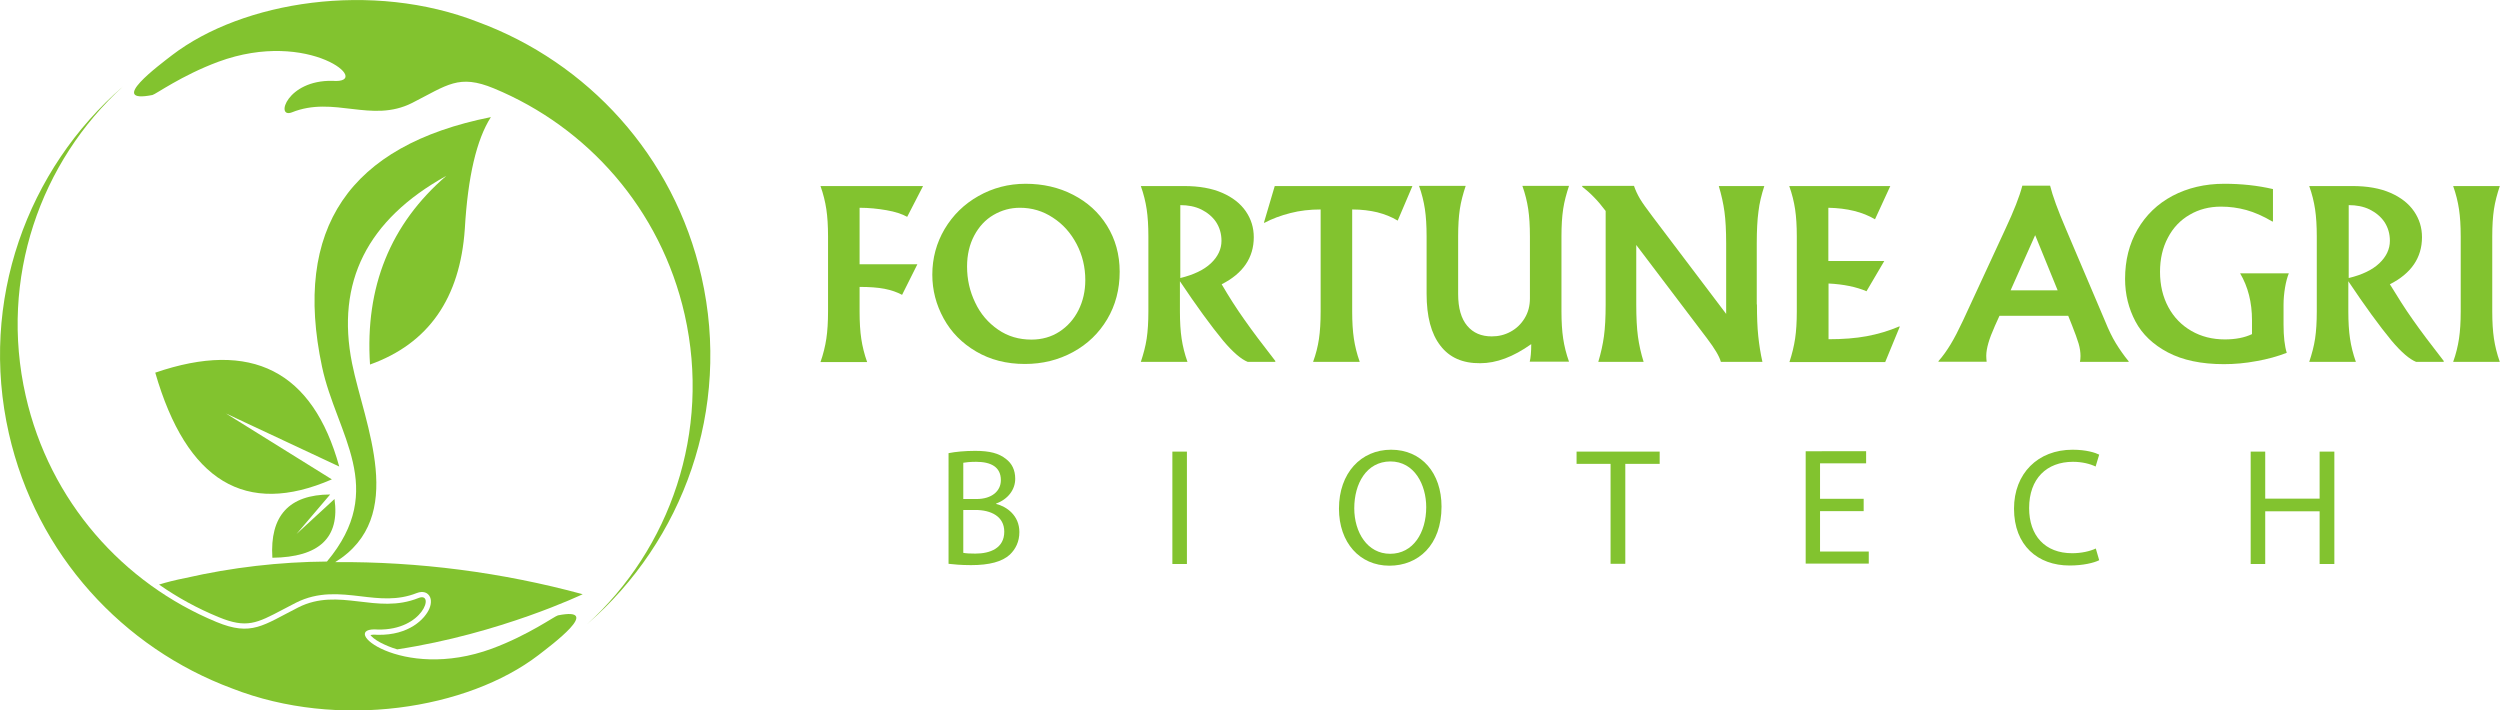 <?xml version="1.0" encoding="utf-8"?>
<!-- Generator: Adobe Illustrator 25.0.0, SVG Export Plug-In . SVG Version: 6.00 Build 0)  -->
<svg version="1.1" id="Layer_1" xmlns="http://www.w3.org/2000/svg" xmlns:xlink="http://www.w3.org/1999/xlink" x="0px" y="0px"
	 viewBox="0 0 1323.6 376.1" style="enable-background:new 0 0 1323.6 376.1;" xml:space="preserve">
<style type="text/css">
	.st0{fill:#82C32F;}
	.st1{fill-rule:evenodd;clip-rule:evenodd;fill:#82C32F;}
</style>
<g>
	<g>
		<path class="st0" d="M437.5,179.3c0.6-4,0.9-8.8,0.9-14.4v-39.7c0-5.6-0.3-10.4-0.9-14.4c-0.6-4-1.6-8.1-3.1-12.3h54.3l-8.4,16.3
			c-2.7-1.5-6.3-2.7-10.9-3.5c-4.6-0.8-9.3-1.3-14.3-1.3v29.9h30.6l-8.1,16.2c-2.6-1.4-5.7-2.5-9.3-3.2s-8-1-13.2-1v13.1
			c0,5.6,0.3,10.4,0.9,14.4c0.6,4,1.6,8.1,3.1,12.3h-24.7C435.9,187.4,436.9,183.3,437.5,179.3z"/>
		<path class="st0" d="M568.1,103.1c7.6,3.9,13.6,9.3,18,16.4c4.4,7.1,6.7,15.2,6.7,24.4c0,9.3-2.2,17.7-6.6,25.1
			c-4.4,7.4-10.4,13.2-18.1,17.4c-7.7,4.2-16.2,6.3-25.5,6.3c-9.7,0-18.3-2.2-25.8-6.6c-7.5-4.4-13.2-10.2-17.2-17.5
			c-4-7.3-6-15-6-23.2c0-8.7,2.2-16.8,6.5-24.1c4.4-7.4,10.3-13.2,17.9-17.5c7.6-4.3,15.9-6.5,25-6.5S560.6,99.2,568.1,103.1z
			 M526,113.8c-4.3,2.5-7.7,6.2-10.2,10.9c-2.5,4.7-3.8,10.2-3.8,16.4c0,6.8,1.4,13.1,4.3,19.1c2.8,6,6.9,10.7,12.1,14.3
			c5.2,3.6,11.1,5.3,17.7,5.3c5.5,0,10.5-1.4,14.8-4.2c4.3-2.8,7.7-6.6,10.1-11.4c2.4-4.8,3.6-10.1,3.6-15.9
			c0-6.8-1.5-13.2-4.6-19.1c-3.1-5.9-7.3-10.6-12.6-14c-5.3-3.5-11.1-5.2-17.4-5.2C534.9,110,530.3,111.3,526,113.8z"/>
		<path class="st0" d="M658.8,169.2c4.2,6,9.7,13.3,16.4,21.9v0.5h-14.6c-3.5-1.4-7.8-5.1-12.9-11.1c-6.6-8-14.3-18.6-23-31.6v16
			c0,5.6,0.3,10.4,0.9,14.4c0.6,4,1.6,8.1,3.1,12.3h-24.7c1.4-4.2,2.5-8.3,3.1-12.3c0.6-4,0.9-8.8,0.9-14.4v-39.7
			c0-5.6-0.3-10.4-0.9-14.4c-0.6-4-1.6-8.1-3.1-12.3H627c7.9,0,14.6,1.2,20.1,3.6c5.5,2.4,9.7,5.7,12.5,9.8
			c2.8,4.1,4.2,8.6,4.2,13.7c0,10.8-5.7,19.2-17,24.9C650.6,157,654.6,163.3,658.8,169.2z M641.1,139.4c3.7-3.5,5.6-7.5,5.6-11.9
			c0-3.8-1-7.1-2.9-10c-1.9-2.8-4.6-5-7.8-6.6c-3.3-1.6-7-2.3-11.1-2.3v38.6C631.9,145.5,637.4,142.9,641.1,139.4z"/>
		<path class="st0" d="M698.3,179.5c0.6-4,0.9-8.9,0.9-14.6v-54c-5.6,0-11,0.6-16,1.9c-5.1,1.3-9.7,3-13.8,5.2l-0.2-0.2l5.7-19.3
			h72.9l-7.8,18.3c-3.3-2-6.9-3.4-10.8-4.4c-3.8-0.9-8.2-1.5-13.3-1.5v54c0,5.6,0.3,10.4,0.9,14.4c0.6,4,1.6,8.1,3.1,12.3h-24.7
			C696.7,187.5,697.7,183.5,698.3,179.5z"/>
		<path class="st0" d="M762.6,183c-4.9-6.3-7.3-15.4-7.3-27.5v-30.4c0-5.6-0.3-10.4-0.9-14.4c-0.6-4-1.6-8.1-3.1-12.3H776
			c-1.4,4.2-2.5,8.3-3.1,12.3c-0.6,4-0.9,8.8-0.9,14.4v30.6c0,7.4,1.6,13,4.8,16.8c3.2,3.8,7.5,5.6,13,5.6c3.6,0,6.9-0.8,10-2.5
			c3.1-1.7,5.5-4,7.4-7.1c1.9-3.1,2.8-6.6,2.8-10.5v-32.9c0-5.6-0.3-10.4-0.9-14.4c-0.6-4-1.6-8.1-3.1-12.3h24.7
			c-1.4,4.2-2.5,8.3-3.1,12.3c-0.6,4-0.9,8.8-0.9,14.4v39.7c0,5.6,0.3,10.4,0.9,14.4c0.6,4,1.6,8.1,3.1,12.3h-20.8
			c0.5-2,0.8-5.2,0.8-9.3c-9.6,6.8-18.5,10.1-27,10.1C774.4,192.4,767.4,189.3,762.6,183z"/>
		<path class="st0" d="M930.2,161.2c0,6.5,0.2,12.1,0.7,16.8c0.5,4.7,1.2,9.2,2.2,13.6h-22c-0.8-3-3.3-7.1-7.3-12.4l-37.5-49.5v31.5
			c0,6.9,0.3,12.6,0.9,17c0.6,4.4,1.6,8.9,3,13.4h-24c1.4-4.7,2.4-9.2,3-13.6c0.6-4.4,0.9-10,0.9-16.8v-49.5c-2.2-2.9-4.2-5.3-6-7.1
			c-1.8-1.9-3.9-3.8-6.4-5.7v-0.5h27.4c0.8,2.4,1.9,4.7,3.2,6.9c1.3,2.2,3.5,5.2,6.5,9.2l39.1,51.7v-37.3c0-6.8-0.3-12.4-0.9-16.8
			c-0.6-4.4-1.6-8.9-3-13.6h24.1c-1.5,4.6-2.6,9.1-3.1,13.5c-0.6,4.4-0.9,10-0.9,16.8V161.2z"/>
		<path class="st0" d="M950.4,179.3c0.6-4,0.9-8.8,0.9-14.4v-39.7c0-5.6-0.3-10.4-0.9-14.4c-0.6-4-1.6-8.1-3.1-12.3h53.5l-8.1,17.6
			c-6.6-3.9-14.8-5.9-24.7-6.1v28.2h29.6l-9.4,16c-5.4-2.3-12.1-3.7-20.1-4.1v29.5c7.6,0,14.3-0.5,20.2-1.6
			c5.9-1.1,11.7-2.8,17.3-5.2l0.2,0.2l-7.7,18.7h-50.7C948.8,187.4,949.8,183.3,950.4,179.3z"/>
		<path class="st0" d="M1120.2,181.7c1.9,3.1,4.1,6.3,6.8,9.6v0.3h-25.8c0.2-0.8,0.3-1.9,0.3-3.1c0-2-0.3-4.2-1-6.6
			c-0.7-2.4-1.9-5.6-3.5-9.7l-2-5h-36.4l-2.4,5.3c-1.6,3.6-2.8,6.7-3.5,9.2s-1.1,4.7-1.1,6.7c0,1,0.1,2,0.2,3.1h-25.5v-0.3
			c2.4-2.7,4.5-5.7,6.5-9c2-3.3,4.1-7.4,6.5-12.5l22.4-48.4c4.5-9.6,7.5-17.2,9-23h14.7c1.3,5.3,4.1,13,8.4,23l20.7,48.7
			C1116.4,174.7,1118.3,178.6,1120.2,181.7z M1064.5,153.7h24.9l-11.9-29.2L1064.5,153.7z"/>
		<path class="st0" d="M1203.4,100.1v17.1l-0.3,0.1c-4.9-2.9-9.5-4.9-13.8-6.1c-4.4-1.2-8.8-1.8-13.4-1.8c-6.1,0-11.7,1.4-16.6,4.3
			c-4.9,2.8-8.8,6.9-11.5,12.1c-2.8,5.2-4.2,11.3-4.2,18.1c0,7.1,1.5,13.3,4.4,18.7c2.9,5.4,7,9.6,12.2,12.6
			c5.2,3,11.1,4.5,17.7,4.5c5.6,0,10.4-0.9,14.4-2.8v-7.3c0-9.5-2.1-17.8-6.3-24.9h25.8c-0.8,2-1.5,4.5-2,7.5
			c-0.5,3-0.8,6.1-0.8,9.1v10.5c0,6.5,0.6,11.5,1.7,15c-4.9,1.9-10.3,3.4-16.1,4.4c-5.8,1.1-11.5,1.6-17.2,1.6
			c-11.9,0-21.8-2.1-29.6-6.2c-7.8-4.1-13.6-9.6-17.2-16.4c-3.6-6.8-5.5-14.3-5.5-22.5c0-9.9,2.2-18.6,6.6-26.2
			c4.4-7.6,10.6-13.6,18.5-17.8c8-4.2,17.1-6.4,27.4-6.4C1186.7,97.3,1195.2,98.2,1203.4,100.1z"/>
		<path class="st0" d="M1277.4,169.2c4.2,6,9.7,13.3,16.4,21.9v0.5h-14.6c-3.5-1.4-7.8-5.1-12.9-11.1c-6.6-8-14.3-18.6-23-31.6v16
			c0,5.6,0.3,10.4,0.9,14.4c0.6,4,1.6,8.1,3.1,12.3h-24.7c1.4-4.2,2.5-8.3,3.1-12.3c0.6-4,0.9-8.8,0.9-14.4v-39.7
			c0-5.6-0.3-10.4-0.9-14.4c-0.6-4-1.6-8.1-3.1-12.3h22.9c7.9,0,14.6,1.2,20.1,3.6c5.5,2.4,9.7,5.7,12.5,9.8
			c2.8,4.1,4.2,8.6,4.2,13.7c0,10.8-5.7,19.2-17,24.9C1269.3,157,1273.2,163.3,1277.4,169.2z M1259.7,139.4
			c3.7-3.5,5.6-7.5,5.6-11.9c0-3.8-1-7.1-2.9-10c-1.9-2.8-4.6-5-7.8-6.6c-3.3-1.6-7-2.3-11.1-2.3v38.6
			C1250.6,145.5,1256,142.9,1259.7,139.4z"/>
		<path class="st0" d="M1301.9,179.3c0.6-4,0.9-8.8,0.9-14.4v-39.7c0-5.6-0.3-10.4-0.9-14.4c-0.6-4-1.6-8.1-3.1-12.3h24.7
			c-1.4,4.2-2.5,8.3-3.1,12.3c-0.6,4-0.9,8.8-0.9,14.4v39.7c0,5.6,0.3,10.4,0.9,14.4c0.6,4,1.6,8.1,3.1,12.3h-24.7
			C1300.3,187.4,1301.3,183.3,1301.9,179.3z"/>
	</g>
	<g>
		<path class="st0" d="M502.3,239.9c3.4-0.7,8.6-1.2,14-1.2c7.7,0,12.6,1.3,16.3,4.3c3.1,2.3,4.9,5.8,4.9,10.5
			c0,5.7-3.8,10.8-10.1,13.1v0.2c5.6,1.4,12.3,6.1,12.3,14.9c0,5.1-2,9-5,11.9c-4.1,3.8-10.9,5.6-20.6,5.6c-5.3,0-9.4-0.4-11.9-0.7
			V239.9z M510,264.2h7c8.1,0,12.9-4.2,12.9-10c0-7-5.3-9.7-13.1-9.7c-3.5,0-5.6,0.3-6.8,0.5V264.2z M510,292.7
			c1.5,0.3,3.7,0.4,6.4,0.4c7.9,0,15.3-2.9,15.3-11.6c0-8.1-7-11.5-15.3-11.5H510V292.7z"/>
		<path class="st0" d="M628.4,239.1v59.5h-7.7v-59.5H628.4z"/>
		<path class="st0" d="M763.2,268.2c0,20.5-12.4,31.3-27.6,31.3c-15.7,0-26.7-12.2-26.7-30.2c0-18.9,11.7-31.2,27.6-31.2
			C752.7,238.1,763.2,250.5,763.2,268.2z M717,269.1c0,12.7,6.9,24.1,19,24.1c12.2,0,19.1-11.2,19.1-24.7c0-11.8-6.2-24.2-19-24.2
			C723.4,244.4,717,256.1,717,269.1z"/>
		<path class="st0" d="M852.8,245.6h-18.1v-6.5h44v6.5h-18.2v52.9h-7.8V245.6z"/>
		<path class="st0" d="M986.7,270.6h-23.1v21.4h25.8v6.4h-33.4v-59.5H988v6.4h-24.4v18.8h23.1V270.6z"/>
		<path class="st0" d="M1111.4,296.6c-2.8,1.4-8.5,2.8-15.7,2.8c-16.8,0-29.4-10.6-29.4-30.1c0-18.6,12.6-31.2,31-31.2
			c7.4,0,12.1,1.6,14.1,2.6l-1.9,6.3c-2.9-1.4-7.1-2.5-12-2.5c-13.9,0-23.2,8.9-23.2,24.5c0,14.6,8.4,23.9,22.8,23.9
			c4.7,0,9.4-1,12.5-2.5L1111.4,296.6z"/>
		<path class="st0" d="M1199.3,239.1v24.9h28.8v-24.9h7.8v59.5h-7.8v-27.9h-28.8v27.9h-7.7v-59.5H1199.3z"/>
	</g>
</g>
<g>
	<path class="st1" d="M176,42.8c22.3,1.8-12.1-27.9-60.4-10.1C96.2,39.9,82.3,50,80.7,50.3c-24.3,4.8,3.7-15.9,10.4-21.1
		C128.5,0.6,197-10.3,253.2,11.7C310.8,33,356.8,82.1,371.4,146.5c15.9,70.1-9.7,139.9-60.5,183.9c43.9-39.9,65.6-101.7,51.6-163.8
		c-12.7-56.1-51.7-99.4-101-119.8c-18.6-7.7-24.6-1.8-43.3,7.7c-21.6,10.9-41.4-4-63.7,5C145.6,62.9,151.9,42.3,176,42.8"/>
	<path class="st1" d="M175.7,253.8c-37.4-23.3-56.1-34.9-56.1-34.9c40,18.7,60,28.1,60,28.1c-14-50.7-46.5-67.2-97.4-49.7
		C98.8,254.8,130,273.7,175.7,253.8z"/>
	<path class="st1" d="M144.2,295.3c24.8-0.3,35.8-10.6,32.9-31.1c-13.4,12.4-20.1,18.5-20.1,18.5c11.9-13.9,17.8-20.9,17.8-20.9
		C153,261.9,142.8,273.1,144.2,295.3z"/>
	<path class="st1" d="M200.1,333.3c-22.3-1.8,12.1,27.9,60.4,10.1c19.4-7.2,33.3-17.3,34.9-17.6c24.3-4.8-3.7,15.9-10.4,21.1
		c-37.4,28.6-105.9,39.6-162.1,17.6C65.3,343.1,19.3,293.9,4.7,229.5c-15.9-70.1,9.7-139.9,60.5-183.8
		C21.3,85.6-0.5,147.4,13.6,209.5c12.7,56.1,51.7,99.4,101,119.8c18.6,7.7,24.6,1.8,43.3-7.7c21.6-10.9,41.4,4,63.7-5
		C230.4,313.1,224.2,333.8,200.1,333.3"/>
	<path class="st1" d="M115.7,326.7c14.9,6.2,20.4,3.2,33.9-3.9c2.1-1.1,4.5-2.4,7.1-3.7c11.9-6,23.3-4.7,34.3-3.4
		c10,1.2,19.5,2.3,29.6-1.7c3.6-1.4,5.6,0.1,6.2,0.8c1.6,1.7,1.8,4.4,0.5,7.5c-2.3,5.3-10.6,14.1-27.3,13.8l-0.2,0
		c-1.9-0.2-3.1,0-3.7,0.1c0.6,0.8,2.1,2.3,5.3,4c2.5,1.3,5.5,2.6,8.9,3.6c54.6-8.3,98.2-29.2,98.2-29.2c-42.7-11.6-86.8-17.3-131-17
		c38.6-23.9,15.4-72.9,8.9-105.2c-8.6-43,8-76.1,49.9-99.3c-29.6,25.5-43.1,58.8-40.4,99.9c31-11.1,47.7-35.1,50.2-71.9
		c1.6-27.6,6.2-47.2,13.8-59.1c-75.1,15-104.9,59.1-89.4,132.2c7.6,35.8,35,64.4,2.6,103.1c-25.2,0.2-50.3,3.1-74.8,8.7c0,0,0,0,0,0
		c-5.6,1.1-10.3,2.3-14.1,3.5C94.1,316.4,104.5,322.1,115.7,326.7z"/>
</g>
</svg>
